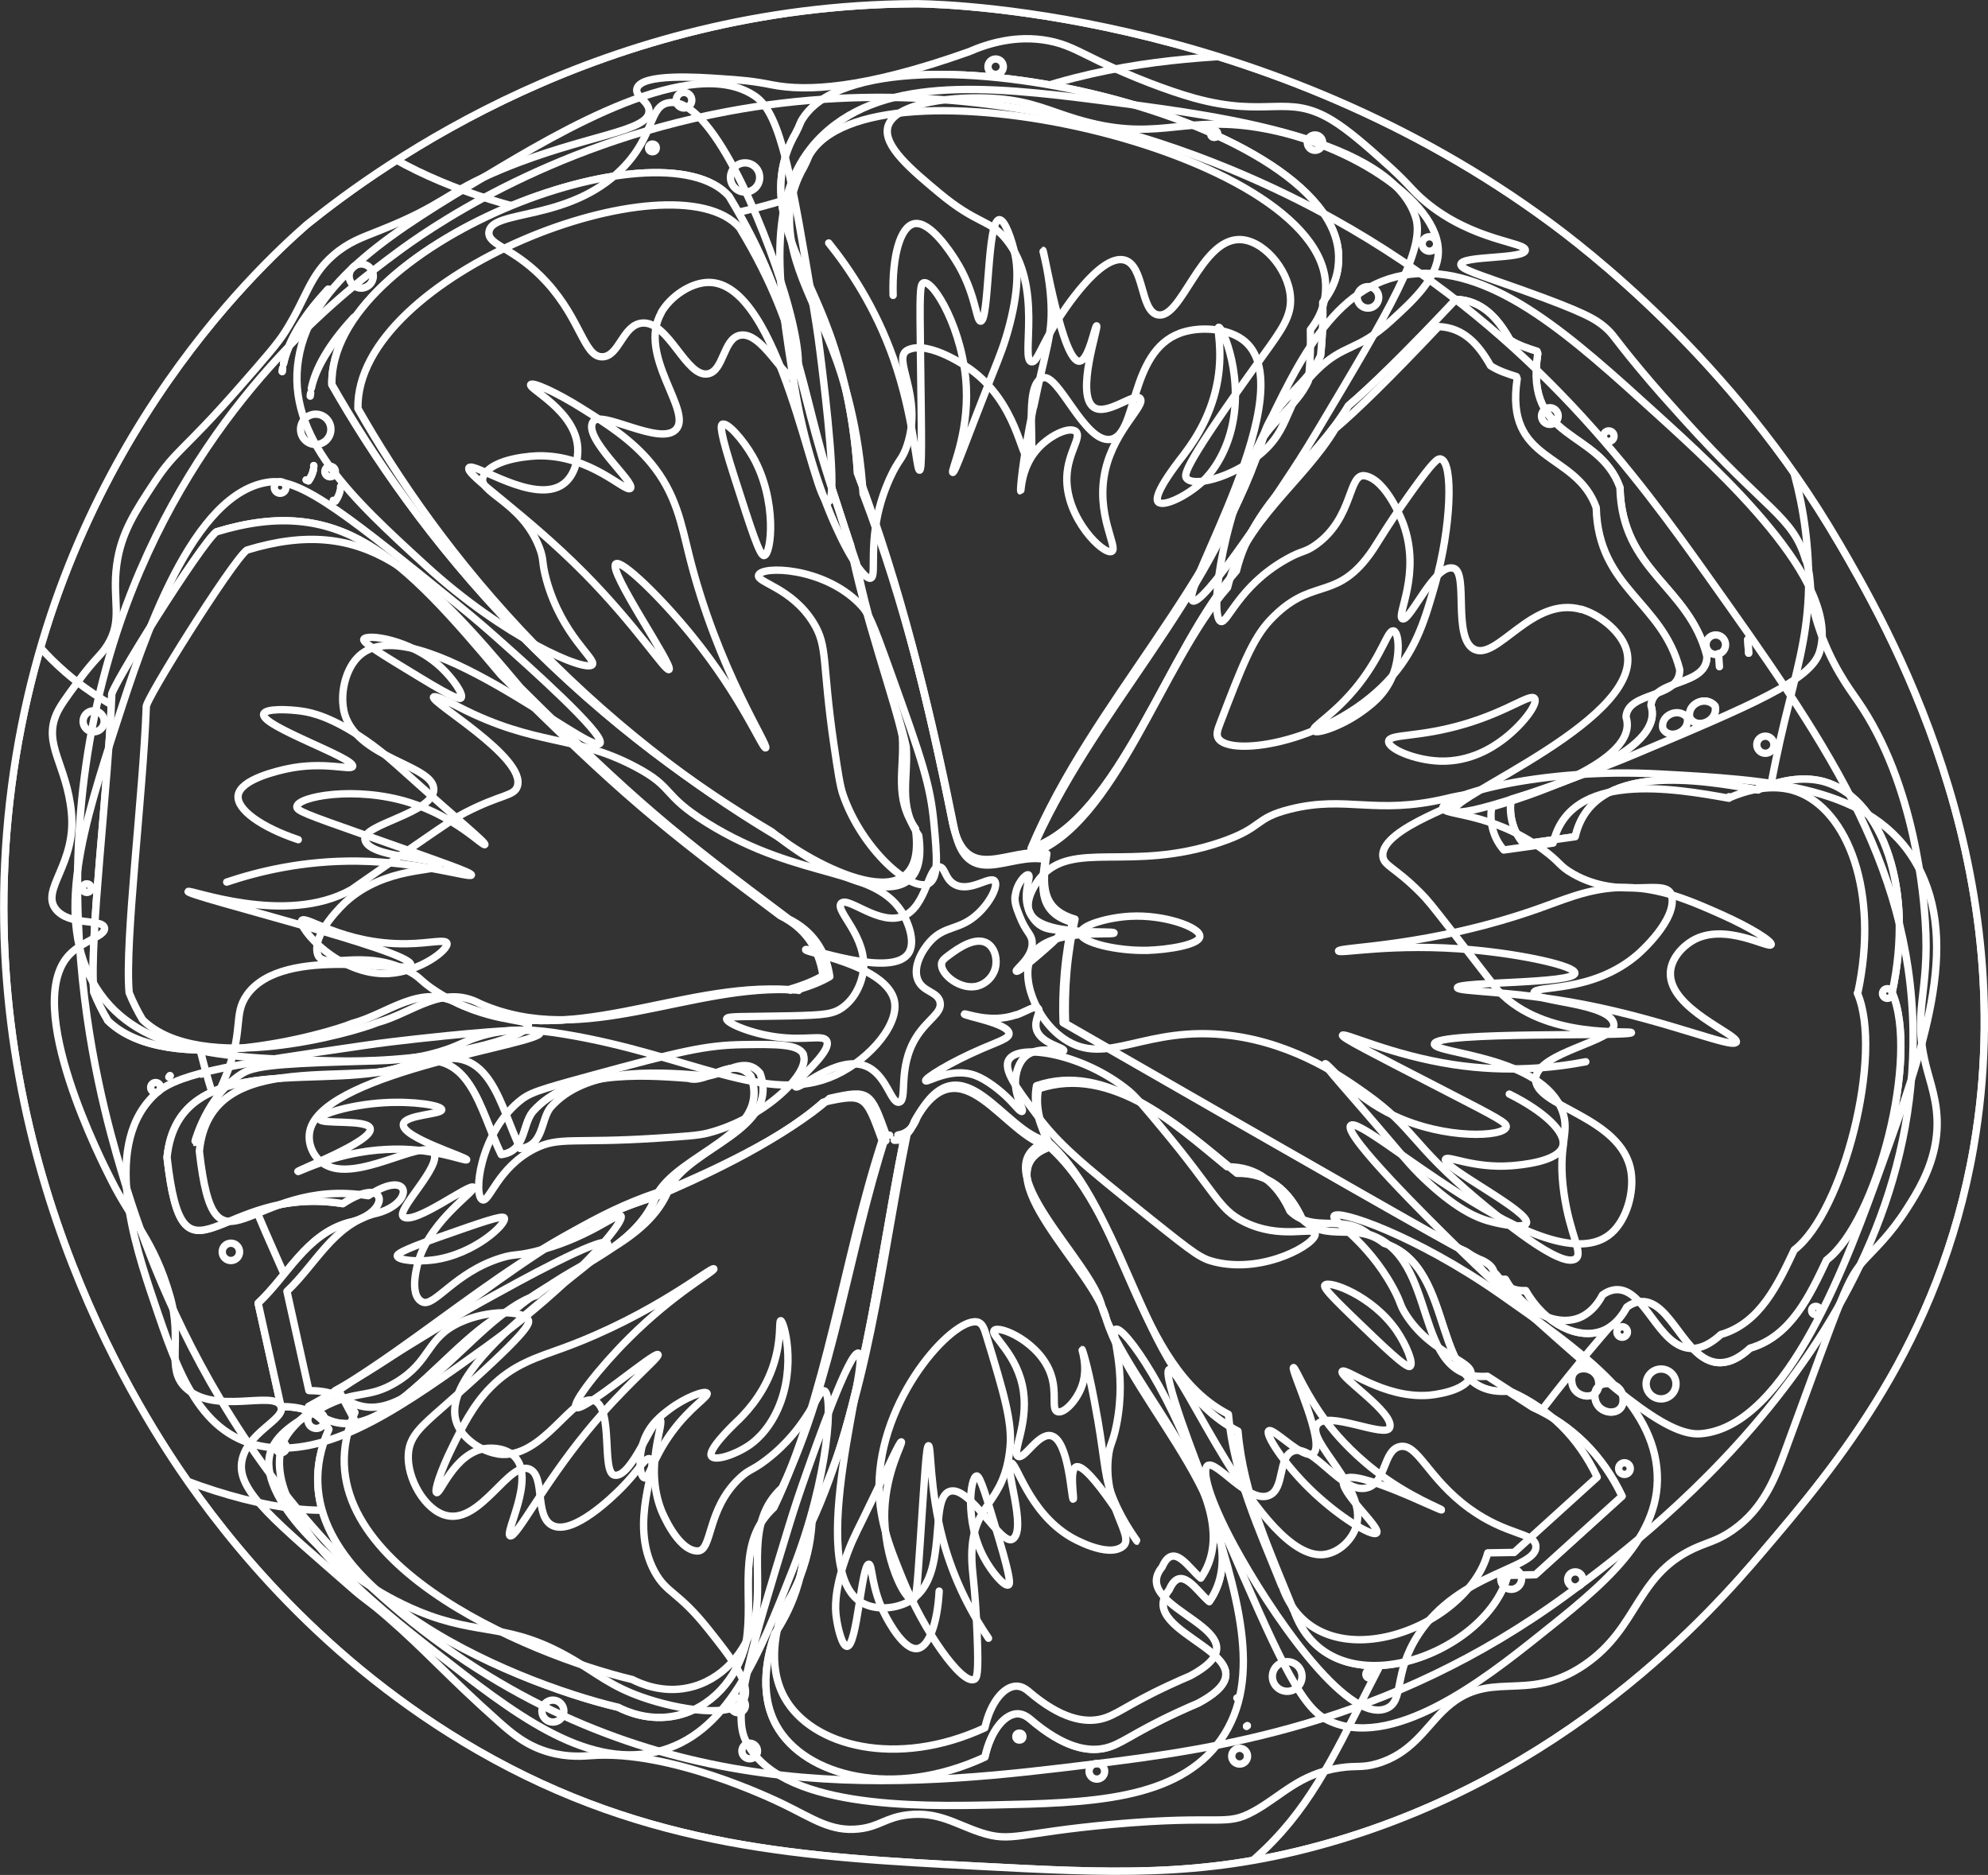 <?xml version="1.0" encoding="UTF-8"?>
<svg id="_レイヤー_2" data-name="レイヤー 2" xmlns="http://www.w3.org/2000/svg" xmlns:xlink="http://www.w3.org/1999/xlink" viewBox="0 0 180.9 170.62">
  <rect x="0" y="0" width="180.9" height="170.62" fill="#333333" stroke="none"/>
  <defs>
    <style>
      .cls-1 {
        fill: none;
        stroke: #fff;
        stroke-linecap: round;
        stroke-linejoin: round;
        stroke-width: .67px;
      }

      .cls-2 {
        clip-path: url(#clippath);
      }
    </style>
    <clipPath id="clippath">
      <path class="cls-1" d="M167.3,49.35c-9.72-16.69-23.34-26.98-26.56-29.33-.08-.06-1.56-1.14-3.17-2.22C111.33.22,83.33.34,83.33.34c-28.57.12-48.48,14.53-55.41,20.1-4.66,4.09-22.95,21.11-26.86,51.08-4.02,30.8,9.88,54.21,15.28,62.2,4.3,6.35,13.06,17.5,27.17,25.6,15.56,8.94,29.77,9.68,45.62,10.51,11.86.62,20.07,1.05,30.79-1.85,22.54-6.1,35.96-21.46,40.49-26.79,6.58-7.74,16.1-18.93,19.19-36.82,4.52-26.15-7.99-47.63-12.29-55.01ZM159.07,58.71c-.01-.18-.02-.35-.03-.52.03.41.06.83.08,1.25-.02-.25-.04-.48-.05-.73ZM77.39,49.59c1.12,6.04,4.13,14.47,4.72,17.42.21,3.02-.8,5.51,1.19,8.41,1.27,9.06-9.53,3.22-13.07.27-6.47-3.82-14.82-9.64-23.16-18.23-7.88-8.11-13.27-16.14-16.87-22.46-.27-12.73,29.93-24.19,36.14-17.13,6.24,10.32,5.7,16.03,9.8,27.92.47,1.52.88,2.77,1.24,3.79ZM15.48,97.89s-.07.08-.11.12c.03-.04.06-.08.09-.12,0,0,.01,0,.02,0ZM28.43,43.06c-.08.23-.19.47-.36.7-.07-.03-.14-.06-.21-.09.07.02.15.02.22.05.16-.22.27-.44.35-.66ZM28.55,42.37s0,.06,0,.09c0-.03,0-.06,0-.09ZM28.52,42.73c-.01.08-.03.16-.06.24.02-.08.04-.16.06-.24ZM9.8,92.84c-.47-.79-.89-1.63-1.26-2.54-.43-4.91,1.31-18.59,1.63-27.03-.3-.38,8.11-13.79,9.52-14.87,11.29-3.44,16.75,2.12,25.91,13.03,10.99,10.92,14.39,13.66,25.4,21.9,2.21,1.1,3.5,2.9,3.89,5.45-.73.44-1.71.85-3.03,1.24.02.03.05.05.07.07-.03-.01-.05-.02-.08-.03-10.06-.72-20.23,5.63-30.09,1.28-3.54-1.89-6.41.91-9.71,1.79-2.16.91-16.78,5.12-22.26-.28ZM29.79,26.39s.06-.05.09-.08c-.04.04-.07.08-.1.12-2.37,2.73-3.58,4.79-3.98,6.66.38-1.83,1.52-4.02,3.99-6.69ZM25.68,33.81c.01-.1.02-.2.04-.3-.02.1-.03.2-.04.3ZM56.2,155.35c-9.64-2.28-32.35-11.58-26.27-25.29-1.04-1.78-2.65-2.04-4.36-2.07-.69-3.13-1.39-6.27-2.08-9.4,2.71-2.54,4.35-6.21,8.18-7.32,4.02-.84,3.7-4.5-.48-1.74-11.35-1.83-14.5,8.95-15.99-4.21,1.04-10.32,15.16-5.72,21.87-8.43,5.71-1.91,6.55,4.09,8.54,8.18,2.26-.3,1.88-2.68,2.88-3.91,3.27-3.69,9.47-3.4,14.16-3.03,1.69.55,4.04-2.16,5.67-.2,1.95,5.42-6.65,6.95-8.66,10.96-11.68,3.47-20.79,13.28-31.58,19.09,6.15,6.04,12.9-7.13,19.04-9.01,3.92-3.31,10.58-5,12.56-10.06,3.28-1.39,10.97-4.8,15.23-8.6,3.79-.85,3.86-.67,5.36,3.46.11.01.22.02.33.03-.11,0-.23,0-.34.01-3.56,10.91-4.98,23.17-9.85,33.38-3.52,3.23-1.79,7.92-2.52,12.23-.81,3.41-3.27,6.03-6.34,6.7-2.49.54-4.56-.38-5.32-.77ZM113.43,157.09s.05-.03.07-.05c-.02.02-.05.03-.07.05ZM139.69,143.3c-.83.01-1.66.02-2.49.04-1.96,7.38-16.25,12.56-19.49,3.11,0,0-.01.01-.02.02-2.11-5.27-4.54-10.43-5.04-16.24-8.83-4.53-9.66-19.12-17.12-25.85-6.54,2.23,4.31,11.39,5.15,15.72,2.41,7.69,14.27,18.52,9.36,25.64-1.14-.93-2.59-3.52-3.66-1.06-3.42,4.14,10.7,6,2.64,10.31-.45.19-1.14.49-1.96.87-4.19,1.95-5.07,2.93-6.6,3.24-1.43.29-3.6.02-6.74-2.68-.46-.38-.83-.46-1.08-.47-1.19-.04-2.5,1.52-3.02,3.94-8.3,3.85-16.4,1.78-18.98-2.89-1.7-3.08-.7-6.73-.13-8.34.62-.93,1.36-2.23,1.92-3.89.67-1.99.83-3.75.85-4.99,5.29-10.66,6.54-24.12,8.96-36.06-.29,0-.57.02-.86.03.85-.13,1.45-.64,1.85-1.73,4.22-7.58,8.18,1.6,12.34,2.31-1.11-2.33-1.33-3.88-1.07-5.24,6.61-2.28,12.98,3.5,18.06,7.68,2.83-.03,4.73,1.51,5.95,4.2,2.28,2.16,4.97.18,7.43,2.17,6.9,2.21,3.91,13.98,11.26,13.46.76.49,1.51.98,2.27,1.47,3.61,1.64,6.33,4.32,8.13,8.08-2.63,2.38-5.25,4.76-7.88,7.14ZM145.15,127.25c-.32-1.78,2.34-1.77,2.53-.1.26,1.85-2.32,1.71-2.53.1ZM172.18,90.34c2.5,5.73-1.33,20.77-5.97,24.32-1.54,3.24-3.24,6.94-6.96,8.02-1.29,1.19-2.28,1.37-2.96,1.31-3-.26-4.24-5.69-6.95-5.55-.58.03-1.03.3-1.31.5-.82,1.57-1.89,2.05-2.26,2.18-2.14.8-5.16-.58-6.93-3.68-.44.02-1.03-.02-1.59-.35-.53-.32-.68-.69-1.31-1.36,0,0,0,0,0,0-.19-.75-1.23-1.11-1.36-1.16-.84-.34-15.08-8.47-37.62-21.43-.05-1.4-.03-2.99.12-4.73.16-1.78.43-3.38.74-4.77-3.05-.89-3.01-3.05-2.56-5.96-3.43-.68-7.37,3.01-8.58-2.83-2.17-10.82-4.71-21.46-8.64-31.78,0,0,0,0-.01,0-.39-6.27-1.79-10.86-2.98-13.88-2.03-5.14-4.99-9.63-3.67-14.61.3-1.12.73-1.96,1.03-2.47,0,0,0,0,0,0,0,0,0,0,0,0h0c.17-.32.33-.68.49-1.07,5.68-10.14,48.74-.64,48.91,12.31.02,1.31-.3,2.68-1.45,4.16.03,1.21.01,2.87-.19,4.84-1.16,2.6-3.97,3.99-5.02,6.81-4.22,14.17-15.66,24.58-21.33,38.04,8.05-2.66,12.47-18.21,18.69-25.25,1.52-6.3,7.16-9.96,10.19-15.03,2.01-1.71,5.09-4.69,9.79-9.68,2.36.1,3.78,1.68,4.92,3.7.76.49,1.61.76,2.45,1.03.03.07.05.13.07.2-1.23,8.09,5.54,6.81,7.48,12.2.18,7.68,6.27,8.91,7.91,15.35.02,2.8-4.93,2-5.09,4.48,1.39,4.26-9.71,7.65-12.72,8.53-.07.41-.15,1.24.14,2.24.27.92.74,1.53,1.01,1.83,1.56-.22,3.12-.44,4.68-.66,1.59-6.92,11.49-5.17,16.65-4.25,0-.05,0-.1-.01-.15,0,.04.01.07.02.11,3.36-1.45,5.53-.9,6.41-.58,4.81,1.73,7.83,9.51,5.76,19.07ZM156.06,64.25c.33,1.33-1.66,2.2-2.29,1.06-.3-1.25,1.45-2.07,2.29-1.06Z"/>
    </clipPath>
  </defs>
  <g id="_あしらい" data-name="あしらい">
    <g>
      <g>
        <g class="cls-2">
          <path class="cls-1" d="M167.3,49.35c-9.72-16.69-23.34-26.98-26.56-29.33-.08-.06-1.56-1.14-3.17-2.22C111.33.22,83.33.34,83.33.34c-28.57.12-48.48,14.53-55.41,20.1-4.66,4.09-22.95,21.11-26.86,51.08-4.02,30.8,9.88,54.21,15.28,62.2,4.3,6.35,13.06,17.5,27.17,25.6,15.56,8.94,29.77,9.68,45.62,10.51,11.86.62,20.07,1.05,30.79-1.85,22.54-6.1,35.96-21.46,40.49-26.79,6.58-7.74,16.1-18.93,19.19-36.82,4.52-26.15-7.99-47.63-12.29-55.01ZM159.07,58.71c-.01-.18-.02-.35-.03-.52.03.41.06.83.08,1.25-.02-.25-.04-.48-.05-.73ZM77.39,49.59c1.12,6.04,4.13,14.47,4.72,17.42.21,3.02-.8,5.51,1.19,8.41,1.27,9.06-9.53,3.22-13.07.27-6.47-3.82-14.82-9.64-23.16-18.23-7.88-8.11-13.27-16.14-16.87-22.46-.27-12.73,29.93-24.19,36.14-17.13,6.24,10.32,5.7,16.03,9.8,27.92.47,1.52.88,2.77,1.24,3.79ZM15.48,97.89s-.07.08-.11.12c.03-.04.06-.08.09-.12,0,0,.01,0,.02,0ZM28.43,43.06c-.08.23-.19.47-.36.7-.07-.03-.14-.06-.21-.09.07.02.15.02.22.05.16-.22.27-.44.35-.66ZM28.55,42.37s0,.06,0,.09c0-.03,0-.06,0-.09ZM28.52,42.73c-.01.08-.03.16-.06.24.02-.08.04-.16.06-.24ZM9.8,92.84c-.47-.79-.89-1.63-1.26-2.54-.43-4.91,1.31-18.59,1.63-27.03-.3-.38,8.11-13.79,9.52-14.87,11.29-3.44,16.75,2.12,25.91,13.03,10.99,10.92,14.39,13.66,25.4,21.9,2.21,1.1,3.5,2.9,3.89,5.45-.73.44-1.71.85-3.03,1.24.02.03.05.05.07.07-.03-.01-.05-.02-.08-.03-10.06-.72-20.23,5.63-30.09,1.28-3.54-1.89-6.41.91-9.71,1.79-2.16.91-16.78,5.12-22.26-.28ZM29.79,26.39s.06-.05.09-.08c-.04.04-.07.08-.1.12-2.37,2.73-3.58,4.79-3.98,6.66.38-1.83,1.52-4.02,3.99-6.69ZM25.68,33.81c.01-.1.02-.2.04-.3-.02.1-.03.2-.04.3ZM56.2,155.35c-9.64-2.28-32.35-11.58-26.27-25.29-1.04-1.78-2.65-2.04-4.36-2.07-.69-3.13-1.39-6.27-2.08-9.4,2.71-2.54,4.35-6.21,8.18-7.32,4.02-.84,3.7-4.5-.48-1.74-11.35-1.83-14.5,8.95-15.99-4.21,1.04-10.32,15.16-5.72,21.87-8.43,5.71-1.91,6.55,4.09,8.54,8.18,2.26-.3,1.88-2.68,2.88-3.91,3.27-3.69,9.47-3.4,14.16-3.03,1.69.55,4.04-2.16,5.67-.2,1.95,5.42-6.65,6.95-8.66,10.96-11.68,3.47-20.79,13.28-31.58,19.09,6.15,6.04,12.9-7.13,19.04-9.01,3.92-3.31,10.58-5,12.56-10.06,3.28-1.39,10.97-4.8,15.23-8.6,3.79-.85,3.86-.67,5.36,3.46.11.01.22.02.33.03-.11,0-.23,0-.34.01-3.56,10.91-4.98,23.17-9.85,33.38-3.52,3.23-1.79,7.92-2.52,12.23-.81,3.41-3.27,6.03-6.34,6.7-2.49.54-4.56-.38-5.32-.77ZM113.43,157.09s.05-.03.07-.05c-.02.02-.05.03-.07.05ZM139.69,143.3c-.83.01-1.66.02-2.49.04-1.96,7.38-16.25,12.56-19.49,3.11,0,0-.01.01-.02.02-2.11-5.27-4.54-10.43-5.04-16.24-8.83-4.53-9.66-19.12-17.12-25.85-6.54,2.23,4.31,11.39,5.15,15.72,2.41,7.69,14.27,18.52,9.36,25.64-1.14-.93-2.59-3.52-3.66-1.06-3.42,4.14,10.7,6,2.64,10.31-.45.19-1.14.49-1.96.87-4.19,1.95-5.07,2.93-6.6,3.24-1.43.29-3.6.02-6.74-2.68-.46-.38-.83-.46-1.08-.47-1.19-.04-2.5,1.52-3.02,3.94-8.3,3.85-16.4,1.78-18.98-2.89-1.7-3.08-.7-6.73-.13-8.34.62-.93,1.36-2.23,1.92-3.89.67-1.99.83-3.75.85-4.99,5.29-10.66,6.54-24.12,8.96-36.06-.29,0-.57.02-.86.03.85-.13,1.45-.64,1.85-1.73,4.22-7.58,8.18,1.6,12.34,2.31-1.11-2.33-1.33-3.88-1.07-5.24,6.61-2.28,12.98,3.5,18.06,7.68,2.83-.03,4.73,1.51,5.95,4.2,2.28,2.16,4.97.18,7.43,2.17,6.9,2.21,3.91,13.98,11.26,13.46.76.49,1.51.98,2.27,1.47,3.61,1.64,6.33,4.32,8.13,8.08-2.63,2.38-5.25,4.76-7.88,7.14ZM145.15,127.25c-.32-1.78,2.34-1.77,2.53-.1.26,1.85-2.32,1.71-2.53.1ZM172.18,90.34c2.5,5.73-1.33,20.77-5.97,24.32-1.54,3.24-3.24,6.94-6.96,8.02-1.29,1.19-2.28,1.37-2.96,1.31-3-.26-4.24-5.69-6.95-5.55-.58.03-1.03.3-1.31.5-.82,1.57-1.89,2.05-2.26,2.18-2.14.8-5.16-.58-6.93-3.68-.44.02-1.03-.02-1.59-.35-.53-.32-.68-.69-1.31-1.36,0,0,0,0,0,0-.19-.75-1.23-1.11-1.36-1.16-.84-.34-15.08-8.47-37.62-21.43-.05-1.4-.03-2.99.12-4.73.16-1.78.43-3.38.74-4.77-3.05-.89-3.01-3.05-2.56-5.96-3.43-.68-7.37,3.01-8.58-2.83-2.17-10.82-4.71-21.46-8.64-31.78,0,0,0,0-.01,0-.39-6.27-1.79-10.86-2.98-13.88-2.03-5.14-4.99-9.63-3.67-14.61.3-1.12.73-1.96,1.03-2.47,0,0,0,0,0,0,0,0,0,0,0,0h0c.17-.32.33-.68.49-1.07,5.68-10.14,48.74-.64,48.91,12.31.02,1.31-.3,2.68-1.45,4.16.03,1.21.01,2.87-.19,4.84-1.16,2.6-3.97,3.99-5.02,6.81-4.22,14.17-15.66,24.58-21.33,38.04,8.05-2.66,12.47-18.21,18.69-25.25,1.52-6.3,7.16-9.96,10.19-15.03,2.01-1.71,5.09-4.69,9.79-9.68,2.36.1,3.78,1.68,4.92,3.7.76.49,1.61.76,2.45,1.03.03.07.05.13.07.2-1.23,8.09,5.54,6.81,7.48,12.2.18,7.68,6.27,8.91,7.91,15.35.02,2.8-4.93,2-5.09,4.48,1.39,4.26-9.71,7.65-12.72,8.53-.07.41-.15,1.24.14,2.24.27.92.74,1.53,1.01,1.83,1.56-.22,3.12-.44,4.68-.66,1.59-6.92,11.49-5.17,16.65-4.25,0-.05,0-.1-.01-.15,0,.04.01.07.02.11,3.36-1.45,5.53-.9,6.41-.58,4.81,1.73,7.83,9.51,5.76,19.07ZM156.06,64.25c.33,1.33-1.66,2.2-2.29,1.06-.3-1.25,1.45-2.07,2.29-1.06Z"/>
          <path class="cls-1" d="M28.73,6.24c-.16,6.57,15.54,13.54,27.64,14.09,9.23.42,17.4-2.85,20.82-4.22,4.46-1.79,6.29-3.16,9.4-4.77,17.45-9.09,34.27-4.69,34.93-7.89.51-2.43-8.63-7.56-20.08-10.63C68.2-16.1,28.98-4.06,28.73,6.24Z"/>
          <path class="cls-1" d="M155.8,26.8c-1.4,1.27,7.9,9.06,8.73,24.14.51,9.31-2.7,12.33-4.48,28.01-1.47,12.97.46,13.31-.83,20.53-2.44,13.69-9.9,15.4-23.58,35.26-14.54,21.12-12.96,29.15-25.48,37.47-10.96,7.29-21.79,7.52-21.61,8.51.27,1.53,26.02.96,51.78-5.89,18.83-5,81.86-21.74,88.59-59.78,8.04-45.4-69.38-91.65-73.12-88.25Z"/>
          <path class="cls-1" d="M-3.7,48.45c3.19.4,2.49,6.52,9.67,12.74,4.84,4.19,8.16,4.01,10.41,8.08,2.12,3.84,1.15,7.63.73,11.2-1.51,12.84,3.79,24.54,10.83,40.11,4.83,10.67,7.74,13.16,6.3,15.19-3.25,4.58-23.6-.5-36.92-13.11-19.18-18.15-16.03-44.59-15.73-46.84,1.92-14.15,9.77-27.98,14.7-27.37Z"/>
        </g>
        <path class="cls-1" d="M167.3,49.35c-9.72-16.69-23.34-26.98-26.56-29.33-.08-.06-1.56-1.14-3.17-2.22C111.33.22,83.33.34,83.33.34c-28.57.12-48.48,14.53-55.41,20.1-4.66,4.09-22.95,21.11-26.86,51.08-4.02,30.8,9.88,54.21,15.28,62.2,4.3,6.35,13.06,17.5,27.17,25.6,15.56,8.94,29.77,9.68,45.62,10.51,11.86.62,20.07,1.05,30.79-1.85,22.54-6.1,35.96-21.46,40.49-26.79,6.58-7.74,16.1-18.93,19.19-36.82,4.52-26.15-7.99-47.63-12.29-55.01ZM159.07,58.71c-.01-.18-.02-.35-.03-.52.03.41.06.83.08,1.25-.02-.25-.04-.48-.05-.73ZM77.39,49.59c1.12,6.04,4.13,14.47,4.72,17.42.21,3.02-.8,5.51,1.19,8.41,1.27,9.06-9.53,3.22-13.07.27-6.47-3.82-14.82-9.64-23.16-18.23-7.88-8.11-13.27-16.14-16.87-22.46-.27-12.73,29.93-24.19,36.14-17.13,6.24,10.32,5.7,16.03,9.8,27.92.47,1.52.88,2.77,1.24,3.79ZM15.48,97.89s-.07.08-.11.12c.03-.04.06-.08.09-.12,0,0,.01,0,.02,0ZM28.43,43.06c-.08.23-.19.47-.36.7-.07-.03-.14-.06-.21-.09.07.02.15.02.22.05.16-.22.27-.44.35-.66ZM28.55,42.37s0,.06,0,.09c0-.03,0-.06,0-.09ZM28.52,42.73c-.01.08-.03.16-.06.24.02-.08.04-.16.06-.24ZM9.8,92.84c-.47-.79-.89-1.63-1.26-2.54-.43-4.91,1.31-18.59,1.63-27.03-.3-.38,8.11-13.79,9.52-14.87,11.29-3.44,16.75,2.12,25.91,13.03,10.99,10.92,14.39,13.66,25.4,21.9,2.21,1.1,3.5,2.9,3.89,5.45-.73.44-1.71.85-3.03,1.24.02.03.05.05.07.07-.03-.01-.05-.02-.08-.03-10.06-.72-20.23,5.63-30.09,1.28-3.54-1.89-6.41.91-9.71,1.79-2.16.91-16.78,5.12-22.26-.28ZM29.79,26.39s.06-.05.09-.08c-.04.04-.07.08-.1.12-2.37,2.73-3.58,4.79-3.98,6.66.38-1.83,1.52-4.02,3.99-6.69ZM25.68,33.81c.01-.1.02-.2.04-.3-.02.1-.03.2-.04.3ZM56.2,155.35c-9.64-2.28-32.35-11.58-26.27-25.29-1.04-1.78-2.65-2.04-4.36-2.07-.69-3.13-1.39-6.27-2.08-9.4,2.71-2.54,4.35-6.21,8.18-7.32,4.02-.84,3.7-4.5-.48-1.74-11.35-1.83-14.5,8.95-15.99-4.21,1.04-10.32,15.16-5.72,21.87-8.43,5.71-1.91,6.55,4.09,8.54,8.18,2.26-.3,1.88-2.68,2.88-3.91,3.27-3.69,9.47-3.4,14.16-3.03,1.69.55,4.04-2.16,5.67-.2,1.95,5.42-6.65,6.95-8.66,10.96-11.68,3.47-20.79,13.28-31.58,19.09,6.15,6.04,12.9-7.13,19.04-9.01,3.92-3.31,10.58-5,12.56-10.06,3.28-1.39,10.97-4.8,15.23-8.6,3.79-.85,3.86-.67,5.36,3.46.11.01.22.02.33.03-.11,0-.23,0-.34.01-3.56,10.91-4.98,23.17-9.85,33.38-3.52,3.23-1.79,7.92-2.52,12.23-.81,3.41-3.27,6.03-6.34,6.7-2.49.54-4.56-.38-5.32-.77ZM113.43,157.09s.05-.03.07-.05c-.02.02-.05.03-.07.05ZM139.69,143.3c-.83.01-1.66.02-2.49.04-1.96,7.38-16.25,12.56-19.49,3.11,0,0-.01.01-.02.02-2.11-5.27-4.54-10.43-5.04-16.24-8.83-4.53-9.66-19.12-17.12-25.85-6.54,2.23,4.31,11.39,5.15,15.72,2.41,7.69,14.27,18.52,9.36,25.64-1.14-.93-2.59-3.52-3.66-1.06-3.42,4.14,10.7,6,2.64,10.31-.45.19-1.14.49-1.96.87-4.19,1.95-5.07,2.93-6.6,3.24-1.43.29-3.6.02-6.74-2.68-.46-.38-.83-.46-1.08-.47-1.19-.04-2.5,1.52-3.02,3.94-8.3,3.85-16.4,1.78-18.98-2.89-1.7-3.08-.7-6.73-.13-8.34.62-.93,1.36-2.23,1.92-3.89.67-1.99.83-3.75.85-4.99,5.29-10.66,6.54-24.12,8.96-36.06-.29,0-.57.02-.86.03.85-.13,1.45-.64,1.85-1.73,4.22-7.58,8.18,1.6,12.34,2.31-1.11-2.33-1.33-3.88-1.07-5.24,6.61-2.28,12.98,3.5,18.06,7.68,2.83-.03,4.73,1.51,5.95,4.2,2.28,2.16,4.97.18,7.43,2.17,6.9,2.21,3.91,13.98,11.26,13.46.76.49,1.51.98,2.27,1.47,3.61,1.64,6.33,4.32,8.13,8.08-2.63,2.38-5.25,4.76-7.88,7.14ZM145.15,127.25c-.32-1.78,2.34-1.77,2.53-.1.26,1.85-2.32,1.71-2.53.1ZM172.18,90.34c2.5,5.73-1.33,20.77-5.97,24.32-1.54,3.24-3.24,6.94-6.96,8.02-1.29,1.19-2.28,1.37-2.96,1.31-3-.26-4.24-5.69-6.95-5.55-.58.03-1.03.3-1.31.5-.82,1.57-1.89,2.05-2.26,2.18-2.14.8-5.16-.58-6.93-3.68-.44.02-1.03-.02-1.59-.35-.53-.32-.68-.69-1.31-1.36,0,0,0,0,0,0-.19-.75-1.23-1.11-1.36-1.16-.84-.34-15.08-8.47-37.62-21.43-.05-1.4-.03-2.99.12-4.73.16-1.78.43-3.38.74-4.77-3.05-.89-3.01-3.05-2.56-5.96-3.43-.68-7.37,3.01-8.58-2.83-2.17-10.82-4.71-21.46-8.64-31.78,0,0,0,0-.01,0-.39-6.27-1.79-10.86-2.98-13.88-2.03-5.14-4.99-9.63-3.67-14.61.3-1.12.73-1.96,1.03-2.47,0,0,0,0,0,0,0,0,0,0,0,0h0c.17-.32.33-.68.49-1.07,5.68-10.14,48.74-.64,48.91,12.31.02,1.31-.3,2.68-1.45,4.16.03,1.21.01,2.87-.19,4.84-1.16,2.6-3.97,3.99-5.02,6.81-4.22,14.17-15.66,24.58-21.33,38.04,8.05-2.66,12.47-18.21,18.69-25.25,1.52-6.3,7.16-9.96,10.19-15.03,2.01-1.71,5.09-4.69,9.79-9.68,2.36.1,3.78,1.68,4.92,3.7.76.49,1.61.76,2.45,1.03.03.07.05.13.07.2-1.23,8.09,5.54,6.81,7.48,12.2.18,7.68,6.27,8.91,7.91,15.35.02,2.8-4.93,2-5.09,4.48,1.39,4.26-9.71,7.65-12.72,8.53-.07.41-.15,1.24.14,2.24.27.92.74,1.53,1.01,1.83,1.56-.22,3.12-.44,4.68-.66,1.59-6.92,11.49-5.17,16.65-4.25,0-.05,0-.1-.01-.15,0,.04.01.07.02.11,3.36-1.45,5.53-.9,6.41-.58,4.81,1.73,7.83,9.51,5.76,19.07ZM156.06,64.25c.33,1.33-1.66,2.2-2.29,1.06-.3-1.25,1.45-2.07,2.29-1.06Z"/>
      </g>
      <path class="cls-1" d="M12.79,51.84c7.16-16.66,18.81-25.52,23.31-28.85,2.52-1.87,13.47-9.72,30.07-12.84,27.14-5.1,49.2,6.26,56.79,10.69,16.75,9.78,26.09,22.65,32.41,31.54,10.47,14.74,18.46,25.99,18.71,41.35.46,27.99-25.14,46.74-31.52,51.41-16.25,11.9-32.37,14.08-42.98,15.38-15.34,1.88-36.37,4.46-57.14-9.3-22.14-14.66-29.5-38.29-31.41-44.71-2.1-7.07-8.66-30.44,1.76-54.68Z"/>
      <g>
        <path class="cls-1" d="M82.97,145.57c3.43-2.26,1.49-9.25,3.46-9.86,1.8-.56,4.65,4.97,5.7,4.36,1.38-.8-.78-6.73-.16-6.94.53-.18,1.57,4.42,5.43,6.72.14.09,3.4,1.98,4.79.86,1.12-.91-1.8-3.64-1.34-8.07.14-1.33.4-1.22.75-2.99,1-5.05-.62-8.46-.08-8.69.77-.33,5.33,6.07,8.27,15.29,2.74,8.6,5.25,16.44,1.31,22.05-3.94,5.6-12.05,5.77-20.78,5.95-6.77.14-19.62.4-22.51-5.95-1.17-2.56.52-8.1,3.9-19.18.65-2.13,1.07-3.35,1.65-5,.81-2.3,3.93-11.2,4.76-10.99,1.22.31-5.08,19.56.3,22.71,1.32.77,3.31.56,4.56-.26Z"/>
        <path class="cls-1" d="M143.89,55.46c-4.48-1.27-7.69,4.77-9.79,3.6-1.91-1.07-.48-6.89-1.8-7.34-1.72-.58-4.02,4.95-4.69,4.59-.58-.31,1.75-4.09.08-8.65-.06-.17-1.5-3.98-3.46-4.36-1.58-.31-1.01,3.77-4.47,6.26-1.04.75-1.18.47-2.71,1.33-4.36,2.45-5.36,5.94-5.98,5.66-.88-.4-.29-8.14,3.63-16.42,3.65-7.71,6.99-14.75,14.23-15.23,7.23-.48,14.22,5.87,21.73,12.69,5.83,5.29,16.89,15.34,14.92,21.73-.79,2.58-6.08,4.8-16.64,9.25-2.03.86-3.24,1.3-4.88,1.9-2.29.84-11.12,4.08-11.68,3.29-.81-1.17,17.9-8.55,15.54-14.86-.58-1.55-2.41-2.99-4.04-3.46Z"/>
        <path class="cls-1" d="M107.38,30.32c-4.72,1.73-3.82,9.4-6.39,9.67-2.34.25-4.67-6.05-6.1-5.61-1.87.58-.48,7.19-1.29,7.29-.7.09-.98-4.91-5.26-8.04-.16-.12-3.77-2.7-5.72-1.79-1.58.74,1.44,4.14-.08,8.69-.45,1.36-.75,1.2-1.56,2.98-2.32,5.09-1.05,8.97-1.77,9.11-1.02.2-5.27-7.34-6.92-17.52-1.54-9.5-2.94-18.16,3.12-23.3,6.06-5.13,16.11-3.8,26.92-2.37,8.38,1.11,24.3,3.21,26.5,10.39.89,2.89-2.39,8.37-8.93,19.34-1.26,2.11-2.04,3.3-3.12,4.92-1.49,2.26-7.26,10.99-8.24,10.61-1.43-.55,10.47-19.51,4.51-23.8-1.46-1.05-3.96-1.2-5.68-.57Z"/>
        <path class="cls-1" d="M31.27,64.61c.91,4.47,8.33,4.95,8.2,7.28-.12,2.11-6.47,3.13-6.27,4.48.26,1.76,6.75,1.63,6.72,2.36-.03.63-4.82.06-8.44,3.33-.13.12-3.15,2.89-2.58,4.78.46,1.52,4.15-.59,8.23,1.51,1.22.63,1.02.87,2.59,1.88,4.47,2.9,8.35,2.42,8.37,3.09.03.94-7.78,3.45-17.7,3.22-9.25-.22-17.7-.41-21.63-6.65-3.93-6.23-1.12-14.93,1.91-24.27,2.35-7.25,6.8-21.02,13.96-21.77,2.89-.31,7.58,3.51,16.98,11.14,1.81,1.47,2.82,2.36,4.19,3.58,1.91,1.7,9.31,8.27,8.8,9.07-.74,1.18-16.9-12.53-21.9-7.97-1.23,1.12-1.75,3.31-1.42,4.94Z"/>
        <path class="cls-1" d="M45.32,132.32c4.09.57,6.84-5.68,8.77-4.85,1.76.75.62,6.53,1.82,6.77,1.57.31,3.51-5.32,4.13-5.07.53.22-1.48,4.17.15,8.29.06.15,1.46,3.6,3.24,3.68,1.44.07.81-3.76,3.89-6.64.92-.86,1.06-.62,2.42-1.66,3.88-2.97,4.7-6.46,5.27-6.28.81.26.47,7.76-2.86,16.24-3.11,7.91-5.94,15.13-12.48,16.63-6.53,1.49-13.02-3.58-20-9.04-5.41-4.23-15.69-12.27-14.07-18.67.65-2.58,5.38-5.47,14.82-11.25,1.82-1.11,2.9-1.71,4.37-2.52,2.05-1.13,9.96-5.51,10.49-4.83.77,1-15.98,10.76-13.69,16.46.56,1.4,2.26,2.52,3.75,2.73Z"/>
        <path class="cls-1" d="M60.18,28.45c-2.23,3.9,2.92,9.02,1.31,10.65-1.46,1.49-6.8-1.84-7.53-.72-.95,1.47,3.91,5.54,3.41,6.06-.43.45-3.58-3.05-8.38-2.96-.18,0-4.2.12-5.01,1.88-.65,1.42,3.44,2.23,5.08,6.41.49,1.25.19,1.3.68,3.06,1.41,5.02,4.57,7.16,4.16,7.66-.59.72-7.97-2.44-15.13-8.99-6.67-6.1-12.76-11.68-11.61-18.82,1.15-7.14,8.87-11.77,17.17-16.74,6.44-3.86,18.67-11.19,24.43-7.15,2.32,1.63,3.3,7.47,5.26,19.16.38,2.25.54,3.56.76,5.35.3,2.49,1.48,12.1.59,12.37-1.31.4-4.3-20.14-10.95-19.97-1.63.04-3.44,1.32-4.26,2.75Z"/>
        <path class="cls-1" d="M29.54,105.96c2.88,1.72,8.88-2.33,9.89-1.09.93,1.13-3.51,5.32-2.71,5.87,1.05.73,6.03-3.09,6.36-2.7.29.33-3.72,2.82-4.95,6.55-.05.14-1.05,3.27.31,3.89,1.09.5,2.94-2.7,7.13-4,1.26-.39,1.22-.16,2.93-.55,4.88-1.13,7.66-3.61,8-3.29.48.46-4.38,6.23-12.2,11.86-7.3,5.24-13.95,10.03-20.03,9.18-6.07-.85-8.1-6.84-10.27-13.28-1.69-5-4.89-14.48.31-19,2.09-1.82,7.59-2.63,18.59-4.23,2.12-.31,3.33-.44,5-.63,2.31-.25,11.24-1.24,11.24-.54,0,1.02-19.21,3.49-20.88,8.67-.41,1.27.24,2.68,1.29,3.3Z"/>
        <path class="cls-1" d="M148.42,106.65c-.79-5.11-8.94-5.91-8.68-8.54.24-2.4,7.27-3.35,7.12-4.87-.2-2-7.35-2.07-7.28-2.9.06-.72,5.31.1,9.46-3.5.15-.13,3.61-3.18,3.07-5.34-.43-1.75-4.6.53-8.99-1.99-1.32-.76-1.09-1.02-2.76-2.23-4.79-3.45-9.08-3.03-9.07-3.78.01-1.07,8.73-3.66,19.65-3.07,10.18.55,19.47,1.06,23.5,8.27,4.03,7.21.51,16.99-3.27,27.5-2.93,8.16-8.5,23.64-16.42,24.27-3.19.25-8.18-4.24-18.16-13.22-1.92-1.73-2.99-2.78-4.44-4.21-2.03-2-9.85-9.7-9.26-10.6.87-1.32,18.01,14.8,23.73,9.78,1.4-1.23,2.09-3.7,1.8-5.57Z"/>
        <path class="cls-1" d="M123.42,138.87c1.01-3.5-4.59-7.71-3.58-9.21.91-1.37,6.26,1.26,6.62.25.48-1.32-4.64-4.63-4.33-5.11.26-.41,3.78,2.48,7.87,2.17.15-.01,3.58-.31,3.86-1.88.23-1.27-3.47-1.77-5.84-5.33-.71-1.07-.46-1.12-1.29-2.63-2.37-4.31-5.58-6.01-5.34-6.47.34-.65,7.4,1.74,15.06,7.08,7.14,4.99,13.65,9.54,14.31,15.82.66,6.27-4.9,10.68-10.87,15.42-4.63,3.68-13.43,10.66-19.31,7.43-2.37-1.3-4.56-6.34-8.94-16.42-.84-1.94-1.29-3.07-1.89-4.62-.84-2.15-4.07-10.47-3.36-10.75,1.03-.41,8.35,17.32,14.01,16.85,1.39-.12,2.65-1.32,3.02-2.6Z"/>
      </g>
      <g>
        <path class="cls-1" d="M80.78,11.56c.59-2.26,6.18-2.88,9.98-2.58,3.15.25,4.67,1.1,7.21,1.86,7.06,2.12,9.36-.22,15.88.67,8.39,1.15,17.22,6.75,17.03,11.52-.09,2.3-2.28,4.31-4.28,6.14-3.12,2.86-4.31,2.07-6.81,4.56-3.11,3.09-2.18,5.23-5.26,7.72-2.51,2.03-5.96,2.9-6.57,2.06-.23-.32-.25-1.14,6.93-11.09,1.74-2.41,2.69-3.68,2.53-5.47-.22-2.51-2.54-5.2-4.71-5.15-3.51.09-5.22,7.3-7.36,6.85-1.62-.34-1.19-4.53-3.05-4.99-2.21-.54-5.58,4.72-6.06,5.47-1.49,2.33-1.88,3.89-2.38,3.8-1.04-.18,1.14-6.89-2.3-11.13-1.54-1.89-2.59-1.31-6.14-4.28-2.48-2.07-5.09-4.25-4.63-5.98Z"/>
        <path class="cls-1" d="M110.85,67.17c-.2-.35-.05-.76.18-1.37,1.96-5.11,2.94-7.66,4.54-9.36,3.65-3.88,5.72-1.79,8.74-5.57,1.04-1.3,1.34-2.23,4.15-6.15,1.99-2.77,2.37-3.03,2.65-2.95,1.17.32.93,6.26-.51,11.35-.87,3.04-1.64,5.76-3.88,8.37-5.2,6.04-14.83,7.5-15.87,5.68Z"/>
        <path class="cls-1" d="M93.94,86.89c1.51-2.5,7.44-1.72,7.44-1.99,0-.29-6.7.43-7.69-1.88-.54-1.27.83-2.97.96-3.13,2.91-3.51,8.23-.49,16.36-3.23,4.01-1.35,3.03-2.19,6.41-3.03,5.14-1.28,7.7.57,14.18-.96.41-.1,2.03-.49,2.11-.27.18.5-8.03,2.89-7.88,5.48.05.9,1.06.99,3.41,3.35.66.66.98,1.06,3.09,3.77,4.02,5.17,3.86,5.01,4.01,5.16,4.22,4.51,12.14,3.55,12.12,3.81-.02.39-17.81-.15-17.94,1.03-.1.89,9.81,1.07,11.65,6.12.74,2.03-.49,3.05.15,7.51.54,3.76,1.74,5.34,1.09,5.89-1.27,1.08-7.16-3.85-8.92-5.32-6.21-5.2-5.75-6.52-10.2-9.68-1.91-1.35-6.3-4.52-12.3-5.29-7.8-1-11.28,2.95-15.16.31-2.66-1.81-4.05-5.73-2.9-7.65Z"/>
        <path class="cls-1" d="M91.81,96.42c.96-1.53,6.84-.49,10.88,2.83.67.55,1.46,1.5,3.04,3.4,4.98,5.97,5.14,7.36,7.42,8.51,3.37,1.71,6.39.4,6.53,1.09.17.89-4.57,3.67-9.09,2.6-1.29-.3-1.9-.76-5.73-3.82-6.68-5.34-8.5-6.89-10.57-9.64-1.79-2.38-3.05-4.06-2.48-4.97Z"/>
        <path class="cls-1" d="M109.89,133.37c.8-.53,3.73,3.51,5.6,2.71,1.44-.61.78-3.47,2.15-4.02,1.87-.76,4.47,4.02,6.8,3.32,1.71-.51,1.42-3.42,2.94-3.74,1.63-.35,2.53,2.88,6.32,5.63,3.46,2.51,5.93,2.17,6.06,3.41.21,2.1-6.95,2.34-10.69,8.06-2.35,3.59-1.23,6.09-2.95,6.75-3.64,1.41-10.68-9.05-13.84-14.89-2.33-4.32-2.94-6.86-2.38-7.24Z"/>
        <path class="cls-1" d="M67.72,154.6c-.86,1.83-5.96,1.02-9.32-.17-2.78-.98-4.02-2.09-6.18-3.37-6.01-3.55-8.42-2.07-14.13-4.43-7.34-3.03-14.43-10.06-13.56-14.18.42-1.99,2.68-3.21,4.73-4.32,3.21-1.74,4.17-.77,6.77-2.33,3.24-1.95,2.72-4.04,5.85-5.47,2.55-1.16,5.76-1.09,6.19-.21.16.33.06,1.06-7.84,8-1.91,1.68-2.95,2.56-3.07,4.16-.17,2.24,1.51,5.16,3.46,5.63,3.16.77,5.75-5.11,7.61-4.2,1.4.68.4,4.25,2,5.09,1.9,1.01,5.69-2.77,6.23-3.31,1.68-1.67,2.25-2.94,2.69-2.74.91.41-2.04,5.74.42,10.27,1.1,2.02,2.13,1.77,4.87,5.22,1.92,2.41,3.93,4.94,3.27,6.34Z"/>
        <path class="cls-1" d="M89.05,120.34c.37.15.51.57.7,1.19,1.59,5.23,2.38,7.85,2.16,10.18-.51,5.3-3.42,4.92-3.48,9.76-.02,1.66.31,2.58.49,7.4.13,3.41,0,3.85-.28,3.96-1.12.47-4.58-4.36-6.56-9.28-1.19-2.93-2.24-5.55-2.07-8.99.4-7.96,7.11-15.02,9.05-14.22Z"/>
        <path class="cls-1" d="M81.31,90.8c-1.09-3.06-8.08-4.1-8.01-4.38.08-.3,7.56,2.53,9.28.45.94-1.14-.2-3.33-.31-3.53-2.44-4.54-9.29-3.07-17.91-8.44-4.25-2.64-2.91-3.21-6.57-5.13-5.55-2.93-8.96-1.81-15.99-5.41-.44-.23-2.2-1.14-2.35-.93-.33.46,8.45,5.5,7.63,8.12-.29.92-1.46.7-4.75,2.4-.92.48-1.39.79-4.49,2.93-5.91,4.09-5.69,3.97-5.89,4.09-5.97,3.35-14.79-.12-14.84.16-.08.41,20.42,5.4,20.27,6.66-.11.95-11.5-1.95-14.88,2.7-1.36,1.87-.21,3.3-2.07,7.72-1.37,3.27-2.76,5.74-2.73,5.75.04.02,1.05-4.26,4.4-6.31,1.29-.79,4.78-.9,11.71-1.1,1.69-.05,3.71-.09,6.25-.86,1.62-.49,2.08-.87,3.31-1.28,2.88-.98,5.55-.7,7.97-.3,11.55,1.9,18.5,6.61,24.72,3.71,3.2-1.49,6.01-4.87,5.25-7.01Z"/>
        <path class="cls-1" d="M73.1,95.99c.68,1.68-3.63,5.82-8.69,7.12-.84.22-2.08.3-4.54.46-7.76.51-8.97-.18-11.25.98-3.36,1.72-4.09,4.93-4.73,4.63-.82-.38-.27-5.85,3.26-8.88,1-.86,1.73-1.08,6.47-2.38,8.25-2.25,10.58-2.81,14.02-2.86,2.97-.04,5.07-.07,5.48.92Z"/>
        <path class="cls-1" d="M72.27,34.29c-.89.36-2.95-4.19-4.94-3.78-1.53.31-1.46,3.24-2.91,3.51-1.99.37-3.57-4.83-5.99-4.62-1.78.16-2.08,3.06-3.63,3.07-1.66.01-1.9-3.33-5.06-6.79-2.88-3.16-5.37-3.32-5.25-4.56.22-2.1,7.28-.9,12.1-5.75,3.02-3.04,2.43-5.71,4.25-6.02,3.85-.65,8.64,11.01,10.56,17.37,1.41,4.7,1.5,7.32.87,7.57Z"/>
        <path class="cls-1" d="M84.5,80.41c-1.62.81-6.09-3.16-7.79-8.1-.28-.82-.46-2.05-.82-4.49-1.12-7.69-.53-8.96-1.87-11.14-1.98-3.22-5.24-3.68-4.99-4.35.32-.85,5.81-.73,9.11,2.54.94.93,1.22,1.64,2.88,6.26,2.9,8.05,3.64,10.32,3.96,13.75.28,2.96.47,5.05-.49,5.53Z"/>
      </g>
      <g>
        <path class="cls-1" d="M164.32,50.98c-1.18-4.03-3.52-4.42-11.13-12.86-1.45-1.61-2.52-2.79-3.95-4.51-2.56-3.07-2.35-3.1-3.2-3.84-.86-.73-1.84-1.35-7.63-3.42-3.9-1.39-5.53-1.85-5.48-2.3.1-.81,5.77-.45,5.87-1.27.09-.76-4.76-.81-9.09-4.42-1.33-1.11-1.4-1.55-3.83-3.7-1.52-1.35-3.15-2.8-4.66-3.72-4.11-2.5-5.83-.15-12.57-2.02-2.33-.65-5.61-1.9-8.64-3.35-1.96-.94-2.96-1.56-4.65-1.87-2.87-.53-5.43.24-7.19,1.01-9.62,3.42-14.86,3.62-17.92,3.01-1.86-.37-2.81-.43-4.7-.56-2.04-.14-7.18-.49-7.59.89-.22.73,1.13,1.16,1.1,2.08-.05,1.88-5.77,2.13-13.29,5.23-5.41,2.23-5.11,3.2-11.33,5.66-1.53.61-2.73,1.02-4.07,2.17-2.23,1.92-2.4,3.78-4.41,6.98-.69,1.1-1.88,2.46-4.26,5.17-4.97,5.67-5.71,5.61-7.62,8.51-1.8,2.73-3.07,4.66-3.46,7.56-.44,3.26.61,4.98-.86,7.32-.62.98-1.1,1.16-2.7,3.34-1.08,1.47-1.61,2.2-1.92,2.9-1.23,2.81.95,4.65,1.36,8.99.45,4.68-2.82,6.97-1.43,8.77,1.22,1.57,4.27.83,4.44,1.71.14.73-1.95,1.15-3.18,2.42-4.42,4.56,3.12,19.17,3.79,20.51,1.91,3.84,3.88,5.45,5.36,10.62,1.15,4.05-.4,6.54,1.38,8.27,2.64,2.57,8.11.21,8.71,1.71.48,1.22-3.26,2.38-3.59,5.18-.31,2.63,3.22,5.4,9.92,11.28,1.63,1.43,1.4,1.04,3.36,2.74,3.48,3.02,5.52,5.41,10.1,9.48,1.21,1.08,2.54,2.22,4.59,2.8,1.76.5,3.2.35,3.83.31,7.16-.55,16.51,3.94,17.54,4.44,2.69,1.31,4.31,2.51,6.84,2.23,1.88-.21,2.42-1.04,4.46-1.28,2.75-.32,4.38.87,6.59,1.6,2.87.95,3.44.03,12.06-.74,10.04-.9,10.2.26,12.83-1.19,2.51-1.38,4.12-3.4,7.84-3.95,1.54-.23,1.99.02,3.34-.37,3.08-.88,4.38-3.18,6-4.77,4.2-4.14,7.49-.54,12.89-4.22,5.12-3.49,4.62-8.4,10.47-10.81.97-.4,1.86-.62,3.07-1.48,2.76-1.94,3.84-4.75,4.73-7.19,5.36-14.59,5.63-15.66,7.29-17.45.92-1,2.28-2.23,3.77-4.56.91-1.42,2.24-3.52,2.65-6.19.42-2.73-.33-4.73-.78-6.43-1.47-5.45.27-6.8-.18-13.56-.12-1.75-.82-12.42-6.18-20.11-.74-1.07-2.47-3.36-3.61-6.95-.97-3.07-.38-3.52-1.05-5.81ZM156.41,59.97c-.01-.17-.02-.33-.03-.5.03.4.06.8.08,1.2-.01-.24-.03-.46-.05-.7ZM77.92,51.21c1.07,5.81,3.97,13.91,4.54,16.74.21,2.91-.77,5.3,1.14,8.08,1.22,8.7-9.16,3.1-12.56.26-6.22-3.67-14.24-9.27-22.26-17.52-7.58-7.8-12.75-15.51-16.21-21.59-.26-12.23,28.76-23.24,34.73-16.46,6,9.92,5.48,15.4,9.42,26.83.45,1.46.85,2.66,1.19,3.65ZM18.42,97.63s-.07.08-.11.12c.03-.04.06-.08.09-.11,0,0,.01,0,.02,0ZM30.87,44.93c-.08.22-.18.45-.35.68-.07-.03-.13-.05-.2-.08.07.02.14.02.21.05.16-.22.26-.43.34-.64ZM30.99,44.27s0,.06,0,.08c0-.03,0-.06,0-.08ZM30.95,44.62c-.01.08-.03.16-.05.23.02-.08.04-.16.05-.23ZM12.96,92.77c-.45-.76-.86-1.57-1.21-2.44-.41-4.72,1.26-17.86,1.56-25.98-.29-.36,7.79-13.25,9.15-14.29,10.85-3.31,16.1,2.04,24.9,12.52,10.57,10.49,13.83,13.13,24.41,21.05,2.12,1.06,3.37,2.79,3.74,5.24-.7.42-1.65.82-2.91,1.19.02.02.04.04.07.07-.03-.01-.05-.02-.08-.03-9.67-.69-19.44,5.41-28.91,1.23-3.41-1.82-6.16.87-9.33,1.72-2.08.88-16.13,4.92-21.39-.27ZM32.17,28.91s.06-.05.09-.08c-.03.04-.06.07-.1.11-2.28,2.62-3.44,4.6-3.83,6.4.37-1.76,1.47-3.86,3.84-6.43ZM28.23,36.05c0-.1.02-.19.04-.29-.01.1-.03.19-.04.29ZM57.55,152.84c-9.27-2.19-31.09-11.13-25.25-24.31-1-1.71-2.55-1.96-4.19-1.99-.67-3.01-1.33-6.02-2-9.03,2.61-2.45,4.18-5.96,7.86-7.03,3.87-.81,3.55-4.33-.46-1.67-10.9-1.76-13.94,8.6-15.37-4.05,1-9.92,14.57-5.49,21.01-8.1,5.49-1.84,6.3,3.93,8.2,7.86,2.17-.29,1.81-2.58,2.76-3.76,3.15-3.54,9.1-3.26,13.6-2.91,1.62.53,3.88-2.08,5.45-.19,1.87,5.21-6.39,6.68-8.32,10.54-11.22,3.34-19.98,12.76-30.35,18.35,5.91,5.8,12.39-6.85,18.3-8.66,3.77-3.18,10.17-4.81,12.07-9.67,3.16-1.33,10.54-4.61,14.63-8.27,3.64-.82,3.71-.65,5.15,3.33.11.01.21.02.31.02-.11,0-.22,0-.32.01-3.42,10.49-4.79,22.26-9.47,32.08-3.39,3.11-1.72,7.62-2.42,11.76-.78,3.28-3.14,5.8-6.09,6.43-2.39.52-4.38-.37-5.11-.74ZM112.55,154.52s.04-.03.07-.04c-.02.01-.05.03-.07.04ZM137.78,141.27c-.8.01-1.6.02-2.4.04-1.89,7.09-15.62,12.07-18.73,2.98,0,0-.01.01-.02.02-2.02-5.07-4.36-10.03-4.85-15.61-8.49-4.36-9.28-18.37-16.45-24.84-6.29,2.14,4.14,10.94,4.95,15.11,2.32,7.39,13.71,17.8,8.99,24.64-1.1-.89-2.49-3.38-3.52-1.01-3.29,3.97,10.28,5.77,2.54,9.91-.43.18-1.09.47-1.89.84-4.03,1.87-4.88,2.82-6.35,3.11-1.37.27-3.46.02-6.48-2.57-.44-.37-.8-.44-1.04-.45-1.15-.03-2.4,1.46-2.91,3.79-7.98,3.7-15.76,1.72-18.24-2.77-1.63-2.96-.67-6.47-.13-8.02.6-.89,1.31-2.14,1.84-3.74.64-1.91.8-3.61.82-4.79,5.08-10.25,6.28-23.18,8.62-34.65-.28,0-.55.02-.83.03.82-.13,1.39-.62,1.78-1.67,4.06-7.29,7.87,1.53,11.86,2.22-1.07-2.24-1.27-3.72-1.02-5.04,6.35-2.19,12.47,3.37,17.35,7.38,2.72-.03,4.54,1.45,5.72,4.04,2.19,2.08,4.77.17,7.14,2.09,6.63,2.13,3.76,13.44,10.82,12.93.73.47,1.45.94,2.18,1.41,3.47,1.57,6.08,4.15,7.81,7.77-2.52,2.29-5.05,4.58-7.57,6.86ZM143.04,125.84c-.31-1.71,2.25-1.7,2.43-.1.25,1.78-2.23,1.65-2.43.1ZM169.01,90.37c2.4,5.5-1.28,19.96-5.74,23.37-1.48,3.12-3.11,6.67-6.68,7.7-1.24,1.14-2.19,1.32-2.84,1.26-2.89-.25-4.08-5.47-6.68-5.34-.55.03-.99.29-1.25.48-.78,1.51-1.82,1.97-2.17,2.1-2.06.77-4.96-.55-6.66-3.53-.42.02-.99-.02-1.53-.33-.51-.3-.66-.67-1.26-1.31,0,0,0,0,0,0-.18-.72-1.18-1.06-1.31-1.11-.8-.33-14.49-8.14-36.15-20.59-.05-1.35-.03-2.87.12-4.54.15-1.71.41-3.25.71-4.59-2.93-.85-2.89-2.93-2.46-5.73-3.3-.66-7.08,2.89-8.25-2.72-2.09-10.4-4.53-20.62-8.31-30.54,0,0,0,0-.01,0-.38-6.02-1.72-10.44-2.86-13.34-1.95-4.94-4.8-9.25-3.52-14.04.29-1.07.7-1.88.99-2.37,0,0,0,0,0,0,0,0,0,0,0,0h0c.16-.31.32-.65.47-1.03,5.46-9.74,46.84-.62,47.01,11.83.02,1.26-.29,2.58-1.39,4,.03,1.16.01,2.76-.18,4.65-1.12,2.5-3.81,3.83-4.82,6.54-4.05,13.62-15.05,23.63-20.5,36.55,7.74-2.56,11.98-17.5,17.96-24.27,1.46-6.05,6.88-9.57,9.8-14.45,1.93-1.64,4.89-4.51,9.41-9.3,2.27.09,3.63,1.61,4.72,3.56.73.47,1.55.73,2.36.99.02.07.04.13.07.19-1.18,7.78,5.33,6.55,7.19,11.73.18,7.38,6.03,8.56,7.6,14.75.02,2.69-4.73,1.92-4.89,4.3,1.33,4.1-9.33,7.35-12.22,8.2-.07.39-.15,1.2.13,2.15.26.88.72,1.47.97,1.76,1.5-.21,3-.42,4.49-.63,1.53-6.65,11.04-4.97,16-4.08,0-.05,0-.09,0-.14,0,.03.01.07.02.1,3.23-1.39,5.31-.87,6.16-.56,4.62,1.66,7.52,9.14,5.54,18.32ZM153.52,65.29c.32,1.28-1.59,2.12-2.2,1.02-.29-1.2,1.4-1.99,2.2-1.02Z"/>
        <path class="cls-1" d="M98.33,84.92c0-.73,2.5-1.43,4.49-1.54,3.13-.18,6.41,1.01,6.36,1.84-.05.76-2.91,1.2-4.72,1.26-2.84.08-6.12-.72-6.13-1.55Z"/>
      </g>
      <g>
        <path class="cls-1" d="M42.67,42.58c-.38.6,5.1,4.11,10.57,9.65,4.68,4.74,7.33,8.92,7.64,8.7.45-.31-5.61-9.03-4.84-9.62.52-.4,4.08,3.03,6.93,6.55,4.55,5.61,6.43,10.33,6.7,10.2.35-.16-4.37-7.12-6.96-17.52-.71-2.84-1.18-5.62-3.48-8.4-1.77-2.14-4.02-3.56-6.15-4.9-2.55-1.61-4.63-2.5-4.79-2.24-.24.37,4.09,2.39,4.28,5.75.06,1.05-.27,2.53-1.3,3.29-2.65,1.95-8.2-2.08-8.6-1.47Z"/>
        <path class="cls-1" d="M65.73,38.61c.42-.23,1.86,1.35,2.77,2.94,2.25,3.96,1.71,8.9,1.03,9.01-.39.06-1.15-2.31-2.67-7.05-1.4-4.35-1.3-4.81-1.12-4.91Z"/>
        <path class="cls-1" d="M75.41,22.11c1.85,2.3,4.23,5.81,5.89,10.51,1.91,5.42,2.07,10.21,2.38,10.17.24-.02.18-2.86.08-10.58-.07-5.49-.07-6.39.3-6.48.89-.23,3.62,4.32,3.87,9.47.22,4.41-1.45,7.72-1.23,7.79.2.07,1.18-2.85,3.58-8.87.69-1.72,1.15-2.86,1.6-4.61.93-3.61.66-5.46.49-6.31-.26-1.27-.92-3.26-1.45-3.21-1.12.11-.89,9.21-1.68,9.24-.43.02-.43-2.65-2.31-5.59-.39-.61-2.3-3.6-3.76-3.28-1.26.28-2,2.97-1.9,6.52"/>
        <path class="cls-1" d="M94.06,37.03c1.09-5.3,1.69-6.4,1.59-9.21-.09-2.78-.79-5.03-.75-5.04.1-.02,1.8,10.17,3.32,10.09.85-.04,1.42-3.26,1.57-3.22.21.06-1.96,6.28-.26,7.42,1.21.81,3.7-1.4,4.22-.81.54.62-2.28,2.79-3.15,6.44-.97,4.11,1.22,7.17.56,7.48-.74.35-4.23-3.04-4.08-6.81.09-2.2,1.38-3.6.82-4.1-.57-.51-2.52.37-3.67,1.8-1.32,1.63-1.31,3.62-1.35,3.62-.05,0,.08-2.42,1.16-7.67Z"/>
        <path class="cls-1" d="M107.77,41.31c1.18-1.54,2.54-3.8,3.04-6.73.48-2.84-.12-4.77.09-4.8.33-.06,2.45,4.74,1.04,9.68-.78,2.71-2.22,4.1-2.6,4.44-1.42,1.29-3.51,2.26-3.95,1.78-.16-.18-.37-.87,2.38-4.36Z"/>
        <path class="cls-1" d="M126.81,57.41c.5.13.64,2.28-.09,4.09-.72,1.79-2.08,2.74-2.95,3.36-1.79,1.25-4.02,2-4.24,1.63-.22-.37,1.91-1.43,4.1-4.21,2.19-2.79,2.65-5,3.17-4.86Z"/>
        <path class="cls-1" d="M126.36,67.45c.08-.68,2.69-.31,6.89-1.55,4.03-1.19,6.01-2.83,6.39-2.34.37.48-1.21,2.55-3.03,3.86-.72.52-2.76,1.94-5.6,1.84-2.3-.08-4.73-1.14-4.65-1.81Z"/>
        <path class="cls-1" d="M117.7,124.45c.16-.07,1.09,2.48,3.25,5.26.4.51,1.85,2.32,4.18,4.12,3.1,2.4,6.09,3.48,6.05,3.57-.06.14-8.07-3.93-8.88-2.74-.63.91,3.4,4.36,2.97,4.84-.34.4-3.42-1.42-6.07-4-2.41-2.35-4.09-4.98-3.76-5.29.38-.37,3.15,2.66,4.05,2.06,1.22-.82-2.07-7.7-1.79-7.82Z"/>
        <path class="cls-1" d="M27.45,83.77c.33-.55,3.74,2.19,9.53,2.11,2.15-.03,3.56-.44,3.69-.05.19.56-2.42,2.6-5.31,2.76-4.53.25-8.28-4.2-7.91-4.82Z"/>
        <path class="cls-1" d="M157.99,94.83c-.29.65-6.25-1.96-13.89-3.43-6.54-1.26-11.49-1.14-11.48-1.52,0-.55,10.62-.35,10.69-1.32.05-.66-4.78-1.71-9.3-2.12-7.19-.67-12.16.39-12.21.1-.06-.38,8.34-.32,18.43-3.94,2.76-.99,5.33-2.14,8.92-1.77,2.76.28,5.19,1.37,7.49,2.39,2.76,1.23,4.65,2.46,4.53,2.74-.17.41-4.26-2.07-7.16-.36-.91.53-1.96,1.63-2.01,2.91-.15,3.29,6.29,5.66,6,6.33Z"/>
        <path class="cls-1" d="M128.32,124.32c.33-.24-.35-1.93-1.23-3.22-2.21-3.21-6.2-4.63-6.54-4.14-.19.28,1.35,1.74,4.42,4.68,2.82,2.7,3.22,2.79,3.35,2.69Z"/>
        <path class="cls-1" d="M46.42,139.76c.53.26,2.93-4.53,6.99-9.49,3.48-4.24,6.67-6.77,6.47-7-.29-.34-6.91,5.37-7.47,4.8-.38-.39,2.13-3.6,4.77-6.24,4.2-4.21,7.91-6.16,7.78-6.37-.16-.27-5.45,4.19-13.75,7.22-2.27.83-4.5,1.45-6.58,3.58-1.6,1.63-2.57,3.6-3.48,5.45-1.1,2.23-1.65,4-1.42,4.12.33.17,1.61-3.55,4.34-4,.86-.14,2.1,0,2.81.78,1.83,2-1,6.89-.46,7.16Z"/>
        <path class="cls-1" d="M91.76,144.23c-.35.18-1.51-1.15-2.22-2.48-1.78-3.31-1.24-7.37-.67-7.44.32-.04.9,1.92,2.07,5.86,1.07,3.61.97,3.99.83,4.06Z"/>
        <path class="cls-1" d="M89.95,149.08c-1.37-2.01-3.1-5.05-4.16-9.01-1.22-4.58-1.04-8.52-1.3-8.51-.2,0-.33,2.34-.75,8.69-.3,4.51-.36,5.25-.67,5.31-.74.13-2.69-3.78-2.57-8.03.11-3.64,1.69-6.24,1.52-6.32-.16-.07-1.16,2.26-3.51,7.05-.68,1.37-1.13,2.27-1.61,3.68-1,2.91-.9,4.44-.81,5.15.13,1.06.55,2.74.99,2.73.92-.02,1.32-7.51,1.98-7.48.35.01.18,2.2,1.54,4.74.28.52,1.66,3.11,2.88,2.94,1.05-.15,1.83-2.31,1.98-5.23"/>
        <path class="cls-1" d="M99.87,129.05c.75,4.4.61,5.42,1.52,7.55.9,2.11,2.11,3.63,2.08,3.65-.07.05-4.42-7.27-5.56-6.76-.64.28-.12,2.93-.25,2.94-.18.02-.37-5.41-2.02-5.78-1.17-.26-2.42,2.18-3,1.88-.6-.31.92-2.83.49-5.89-.48-3.44-3.08-5.14-2.66-5.58.46-.49,4.16,1.07,5.16,4.01.59,1.71.01,3.18.59,3.39.59.22,1.82-1.04,2.28-2.48.52-1.64-.08-3.17-.04-3.18.04,0,.66,1.88,1.4,6.23Z"/>
        <path class="cls-1" d="M67.18,129.24c1.14-1.12,2.51-2.81,3.24-5.15.71-2.26.44-3.9.62-3.91.28,0,1.47,4.14-.25,8.02-.94,2.13-2.28,3.09-2.62,3.32-1.31.89-3.12,1.45-3.43,1-.11-.17-.2-.76,2.44-3.29Z"/>
        <path class="cls-1" d="M58.64,134.49c-.42-.09-.6-1.86-.06-3.37.53-1.5,1.62-2.33,2.32-2.86,1.43-1.09,3.25-1.77,3.44-1.48.19.3-1.52,1.23-3.24,3.6-1.72,2.36-2.02,4.2-2.46,4.1Z"/>
        <path class="cls-1" d="M42.46,105.54c-.05.14-2.12-.71-5.01-.92-.53-.04-2.44-.16-4.83.27-3.18.57-5.49,1.79-5.52,1.72-.05-.12,6.86-2.75,6.59-3.91-.21-.89-4.54-.34-4.6-.86-.05-.43,2.76-1.3,5.8-1.49,2.77-.17,5.3.25,5.31.63.01.44-3.37.45-3.5,1.33-.17,1.2,5.85,3,5.77,3.23Z"/>
        <path class="cls-1" d="M36.15,114.3c.06.39,1.81.55,3.31.35,3.72-.5,6.7-3.31,6.43-3.82-.15-.28-2.09.4-5.96,1.76-3.55,1.25-3.8,1.55-3.78,1.71Z"/>
        <path class="cls-1" d="M144.3,96.62c-2.9.55-7.12,1.01-12.04.26-5.68-.86-9.98-2.96-10.1-2.67-.09.22,2.45,1.5,9.31,5.04,4.88,2.51,5.68,2.94,5.59,3.31-.22.89-5.51,1.17-10.18-1.02-4-1.88-6.13-4.91-6.3-4.74-.15.15,1.96,2.38,6.15,7.32,1.2,1.42,1.98,2.36,3.32,3.58,2.75,2.51,4.51,3.15,5.34,3.39,1.25.37,3.31.71,3.51.22.42-1.04-7.71-5.1-7.37-5.82.18-.39,2.54.86,6.02.59.72-.06,4.26-.34,4.66-1.78.34-1.24-1.69-3.16-4.87-4.74"/>
        <path class="cls-1" d="M20.63,80.27c2.8-.94,6.91-1.97,11.9-1.91,5.75.07,10.3,1.57,10.37,1.27.06-.23-2.63-1.15-9.91-3.72-5.18-1.82-6.02-2.14-5.98-2.51.09-.91,5.3-1.91,10.22-.38,4.22,1.31,6.74,4.02,6.89,3.84.13-.17-2.27-2.09-7.09-6.42-1.38-1.24-2.28-2.06-3.77-3.09-3.07-2.11-4.89-2.5-5.76-2.63-1.29-.19-3.38-.26-3.51.26-.28,1.09,8.34,4,8.1,4.76-.13.41-2.64-.51-6.04.24-.7.16-4.18.92-4.38,2.4-.17,1.28,2.1,2.9,5.47,4.03"/>
        <path class="cls-1" d="M41.96,63.51c.26-.3-.73-1.75-1.83-2.78-2.74-2.56-6.81-3.08-7.03-2.55-.12.3,1.63,1.36,5.14,3.49,3.22,1.96,3.61,1.96,3.72,1.84Z"/>
      </g>
      <g>
        <path class="cls-1" d="M76.54,82.21c.62-.7,3.52,2.13,5.73,1.13,2.05-.92,2.2-4.55,3.21-4.46.55.05.48,1.11,1.4,1.61,1.4.75,3.19-.82,3.63-.32.35.4-.36,1.87-1.49,2.94-1.7,1.61-3,1.04-4.39,2.57-.72.79-1.57,2.28-1.13,3.44.44,1.17,1.83,1.09,2.04,2.07.22.99-1.13,1.55-2.16,3.19-1.75,2.78-.76,5.74-1.56,5.92-.76.17-1.13-2.57-3.1-3.31-2.6-.97-6.04,2.29-6.34,1.9-.29-.38,3.37-3.13,2.85-4.16-.32-.62-1.86,0-4.59-.37-2.43-.33-4.59-1.3-4.52-1.65.05-.27,1.33-.17,5.9-.27,2.96-.07,3.81-.14,4.68-.78,1.57-1.15,1.84-3.13,1.86-3.28.39-3.16-2.62-5.5-2.02-6.18Z"/>
        <path class="cls-1" d="M85.67,87.72c.04-.33.31-.53.8-.89.67-.49,2.34-1.7,3.43-.95.65.45.88,1.44.66,2.25-.22.81-.87,1.38-1.53,1.58-1.57.48-3.46-1.04-3.35-1.99Z"/>
        <path class="cls-1" d="M92.48,92.34c-2.36.84-4.7-.19-4.73-.06-.04.17,4.06.85,4.07,1.78,0,.43-.86.68-2.42,1.35-3.01,1.29-5.26,2.72-5.17,2.94.09.22,2.35-1.31,4.55-.47.93.35,2.16,1.25,3.11,2.22.53.55.97,1.13,1.12,1.04.23-.13-.88-1.57-.55-3.31.06-.31.23-1.2.93-1.76,1.27-1,3.34-.19,3.41-.47.07-.28-2.13-.64-2.49-1.94-.24-.87.47-1.62.15-1.91-.3-.28-1.04.28-1.97.61Z"/>
        <path class="cls-1" d="M92.37,81.51c-.07.61.11,1.08.4,1.82.59,1.53,1.08,1.62,1.15,2.36.13,1.44-1.58,2.54-1.44,2.69.15.16,1.9-1.37,2.68-2.05.95-.83,1.37-1.26,1.26-1.53-.13-.31-.81-.07-1.59-.49-.7-.38-1.01-1.04-1.13-1.29-.77-1.61.19-3.28-.12-3.41-.24-.1-1.08.79-1.19,1.9Z"/>
      </g>
      <g>
        <circle class="cls-1" cx="32.87" cy="25.12" r="1.1"/>
        <circle class="cls-1" cx="62.24" cy="9.12" r=".71"/>
        <circle class="cls-1" cx="90.6" cy="6.07" r=".7"/>
        <circle class="cls-1" cx="156.13" cy="58.67" r=".89"/>
        <circle class="cls-1" cx="160.64" cy="67.77" r=".78"/>
        <circle class="cls-1" cx="151.15" cy="125.94" r="1.36"/>
        <circle class="cls-1" cx="147.61" cy="121.21" r=".48"/>
        <circle class="cls-1" cx="119.66" cy="12.98" r=".7"/>
        <circle class="cls-1" cx="146.39" cy="39.69" r=".48"/>
        <circle class="cls-1" cx="141.03" cy="37.86" r=".76"/>
        <circle class="cls-1" cx="165.23" cy="119.26" r=".38"/>
        <circle class="cls-1" cx="137.51" cy="143.68" r=".95"/>
        <circle class="cls-1" cx="147.82" cy="133.64" r=".53"/>
        <circle class="cls-1" cx="171.74" cy="90.41" r=".44"/>
        <circle class="cls-1" cx="59.37" cy="13.46" r=".35"/>
        <circle class="cls-1" cx="67.8" cy="16.15" r="1.33"/>
        <circle class="cls-1" cx="110.49" cy="12.19" r=".32"/>
        <circle class="cls-1" cx="130.07" cy="22.2" r=".66"/>
        <circle class="cls-1" cx="124.48" cy="27.06" r=".98"/>
        <circle class="cls-1" cx="143.34" cy="143.73" r=".69"/>
        <circle class="cls-1" cx="112.8" cy="159.81" r=".72"/>
        <circle class="cls-1" cx="99.81" cy="161.19" r=".71"/>
        <circle class="cls-1" cx="21.01" cy="113.92" r=".79"/>
        <circle class="cls-1" cx="28.73" cy="39.07" r="1.38"/>
        <circle class="cls-1" cx="30.04" cy="42.91" r=".48"/>
        <circle class="cls-1" cx="68.22" cy="159.34" r=".71"/>
        <circle class="cls-1" cx="25.58" cy="131.72" r=".48"/>
        <circle class="cls-1" cx="28.78" cy="129.22" r=".77"/>
        <circle class="cls-1" cx="7.9" cy="80.82" r=".39"/>
        <circle class="cls-1" cx="8.52" cy="65.64" r=".96"/>
        <circle class="cls-1" cx="25.49" cy="44.36" r=".53"/>
        <circle class="cls-1" cx="14.16" cy="98.96" r=".45"/>
        <circle class="cls-1" cx="124.64" cy="152.36" r=".35"/>
        <circle class="cls-1" cx="117.13" cy="152.56" r="1.35"/>
        <circle class="cls-1" cx="92.76" cy="158.03" r=".32"/>
        <circle class="cls-1" cx="67.16" cy="155.19" r=".67"/>
        <circle class="cls-1" cx="50.31" cy="155.71" r="1"/>
      </g>
    </g>
  </g>
</svg>